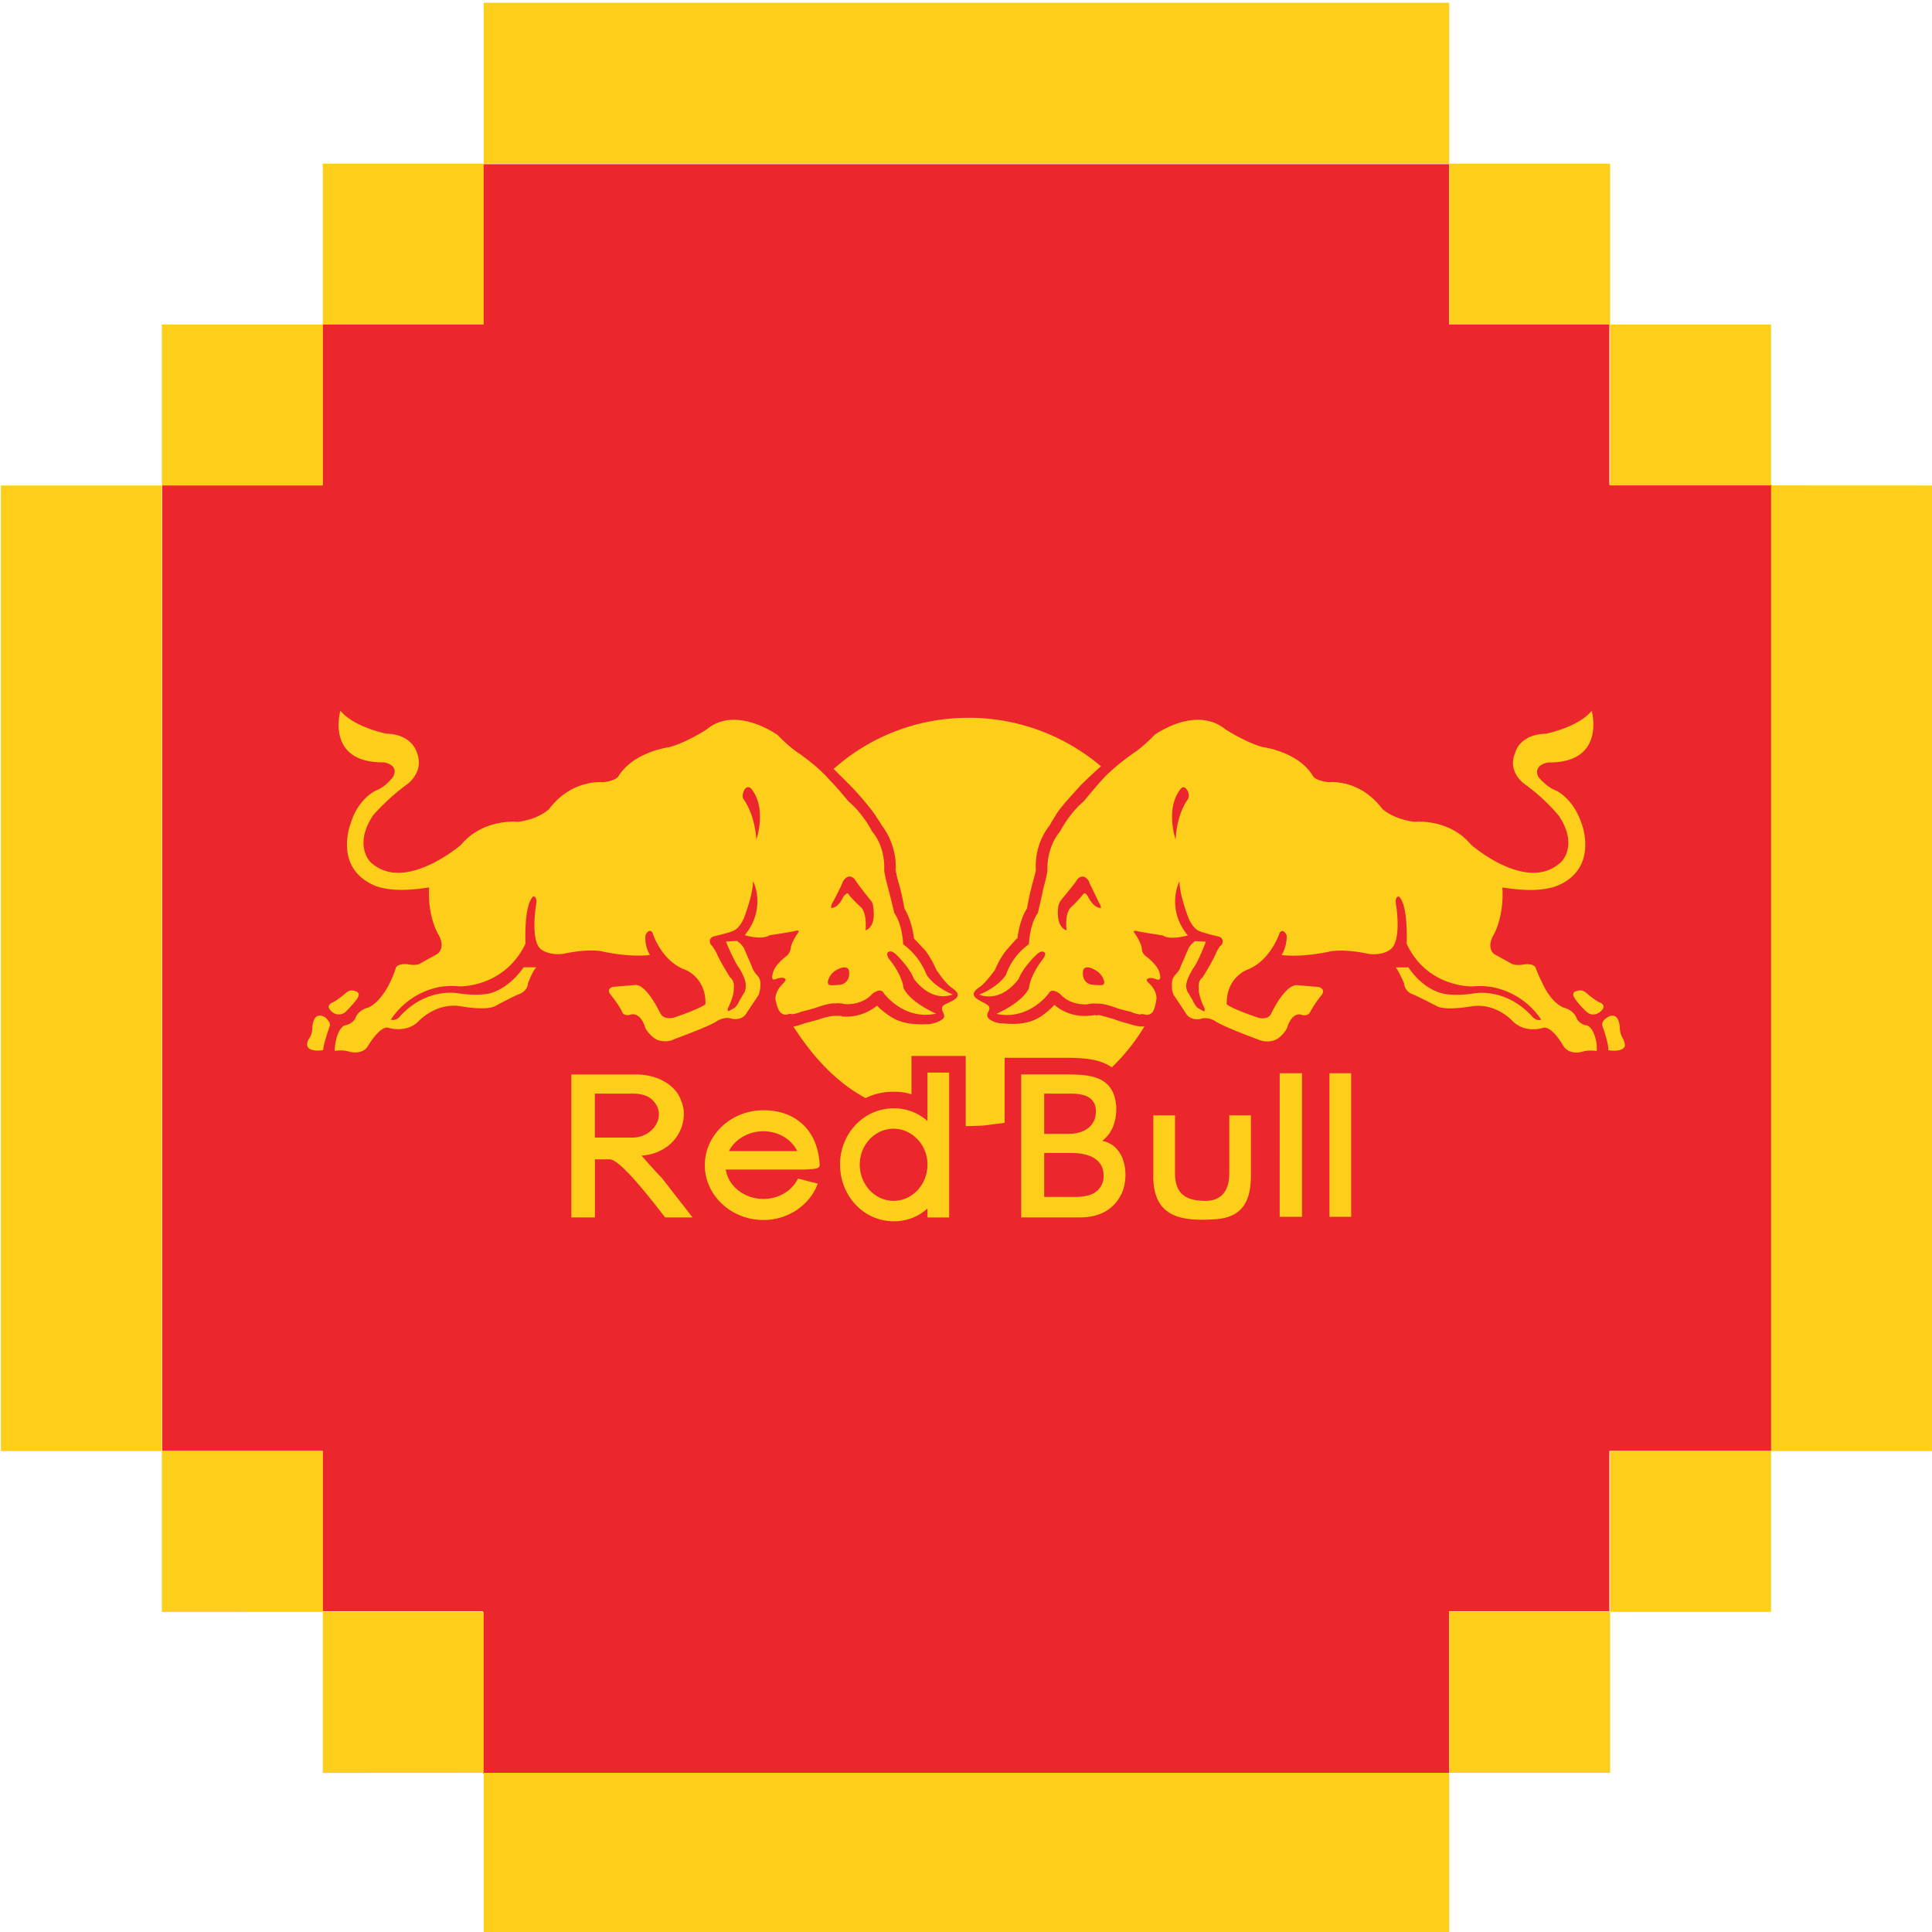 <svg viewBox="0 0 1024 1024" xmlns="http://www.w3.org/2000/svg"><path d="m939 257h-86v-85h-85v-85h-512v85h-85v85h-85v512h85v85h85v86h512v-86h85v-85h86z" fill="#eb272d"/><g fill="#fdcf1a"><path d="m256.36 1.46v85.29h511.76v-85.29zm511.76 85.29v85.25h85.29v-85.25zm85.29 85.25v85.29h85.29v-85.29zm85.29 85.29v511.8h85.3v-511.76zm0 511.76h-85.29v85.29h85.29v-85.25zm-85.29 85.29h-85.29v85.29h85.29v-85.24zm-85.29 85.29h-511.76v85.37h511.76v-85.32zm-511.76 0v-85.24h-85.29v85.29zm-85.29-85.29v-85.25h-85.3v85.29zm-85.3-85.25v-511.76h-85.29v511.76zm0-511.76h85.29v-85.33h-85.29v85.29zm85.3-85.33h85.29v-85.25h-85.29z"/><path d="m513.54 380.43a108.6 108.6 0 0 1 70 25.71c-3.38 3-7.1 6.43-10.49 9.81-7.1 7.78-10.49 11.5-13.19 15.56-.68 1.35-2.37 3.72-3.38 5.75a34.83 34.83 0 0 0 -7.44 23.68c-.34 2.37-1.69 6.76-2.37 9.47-1.35 5.41-2 9.13-2.37 11.16-2.71 4.06-4.4 10.49-5.07 15.9-.34 0-.68.34-1 .68l-5.07 5.75a43.39 43.39 0 0 0 -5.75 10.1c-3 4.06-5.75 7.44-8.12 9.13-7.78 5.07.68 7.1 4.06 9.47 2.71 2-.68 4.06 0 6.09.34 1.69 4.06 3.72 8.12 3.72 7.1.68 14.21.34 20.29-3.72a39.89 39.89 0 0 0 7.1-6.09 24.28 24.28 0 0 0 18.26 5.75h.34c1 0 2.37-.34 3.38-.34l.34.34.68-.34c1.69 0 6.43 1.69 8.12 2a63.12 63.12 0 0 0 7.44 2.37 49.45 49.45 0 0 0 6.76 1.69h2.37a107.9 107.9 0 0 1 -17.25 21.65c-6.43-4.4-13.87-4.74-21.31-5.07h-35.51v34.5c-14.21 1.69-7.78 1.35-18.94 1.69h-1.69v-37.15h-28.75v20.31a29.18 29.18 0 0 0 -9.47-1.35 33 33 0 0 0 -14.88 3.35c-16.24-8.79-28.41-22.66-38.22-37.88a37 37 0 0 0 5.75-1.69c2.37-.68 5.07-1.35 7.44-2a35.68 35.68 0 0 1 8.12-2h4.06l.34.34h.34a25.75 25.75 0 0 0 18.26-5.77 37.82 37.82 0 0 0 7.1 5.75c6.09 4.06 13.19 4.4 20.29 4.06 4.06-.34 7.78-2.37 8.12-3.72.68-2-2.71-4.4 0-6.43 3.38-2 11.84-4.06 4.06-9.13-2.37-1.69-5.07-5.07-8.12-9.47a51.47 51.47 0 0 0 -5.75-10.15l-5.07-5.41-1-1c-.68-5.41-2.37-11.5-5.07-15.9-.34-1.69-1-5.75-2.37-11.16a77.49 77.49 0 0 1 -2.37-9.47c.68-7.78-2.37-17.25-7.44-23.68-1-2-2.71-4.06-3.38-5.41a147.24 147.24 0 0 0 -13.19-15.56l-8.79-8.79a107 107 0 0 1 71.7-27.06z"/><path d="m394.15 423.72c-1-1.69-.34-3.38.34-5.07 2.37-3.38 4.4.34 4.4.34 7.44 10.49 2 26 2 26-1-14.21-6.76-21.31-6.76-21.31zm64.6 69.34c.34-3 .34-9.81-2.71-12.51-1-.68-5.75-5.75-5.75-5.75-.68-1.35-1-1.35-1-1.35-1 0-2.37 2-2.37 2-3 6.43-6.43 5.75-6.43 5.75a7 7 0 0 1 .68-2.71c1-1.35 4.74-9.13 4.74-9.13a22.53 22.53 0 0 1 1-2.37c3-4.74 6.09-1 6.09-1 1.35 2.37 8.12 10.82 8.12 10.82a5.73 5.73 0 0 1 1.69 3.72c1.69 11.5-4.06 12.51-4.06 12.51zm-18.26 29.09c-1.35 0-1.69-.34-1.69-2a9.43 9.43 0 0 1 4.06-5.75c6.43-3.72 7.1 0 7.1 0 1 6.43-4.06 7.44-4.06 7.44a35.05 35.05 0 0 1 -5.41.34zm-266.49 18.94a2.67 2.67 0 0 1 .68 3s-3.38 9.47-3.38 12.51c0 0-7.44 1.35-8.46-2.37a5.34 5.34 0 0 1 1-3.72 10.67 10.67 0 0 0 1.69-5.41s0-8.79 5.75-6.43a6 6 0 0 1 2.71 2.37zm9.47-14.88a4.26 4.26 0 0 1 4.4-1c3.72.68 1.69 3.72 1.69 3.72-1.69 2.71-6.43 7.44-6.43 7.44a5.5 5.5 0 0 1 -7.78-.68c-3-3 1-4.4 1-4.4 2.37-1 7.1-5.07 7.1-5.07zm44-55.81s-1.35 13.19 4.74 24.69c0 0 4.4 6.43-.34 10.49l-9.13 5.07s-1 1-5.07.68c0 0-5.75-1.35-7.78 1.35a48.53 48.53 0 0 1 -3.38 8.46s-4.51 9.8-11.24 12.86c0 0-5.41 1-7.1 6.09a8.22 8.22 0 0 1 -5.41 3.38s-2.71.68-4.4 6.76a30.88 30.88 0 0 0 -1 6.76s4.74-.68 7.44.34c0 0 7.44 2.37 10.49-3.38 0 0 6.43-10.82 10.82-9.13 0 0 9.47 3 15.9-3.72 0 0 9.13-9.81 22-7.78 0 0 14.21 2.71 18.94-.34 0 0 8.79-4.74 12.18-6.09 0 0 4.4-1.35 4.74-5.75 0 0 2.37-6.43 4.4-8.46h-6.76s-6.43 10.15-16.91 13.53c0 0-5.75 2-17.25.34 0 0-16.57-3.72-31.12 11.84 0 0-2 3-5.07 2a40.19 40.19 0 0 1 25.71-17.25 42.57 42.57 0 0 1 10.82-.34s23.68.68 34.84-22.66c0 0-1-20.29 4.06-25 0 0 2-.34 1.69 3.38 0 0-3.72 21 3 25 0 0 4.06 3 11.5 2 0 0 11.16-2.71 20-1.35 0 0 13.87 3.38 25.71 2a17.57 17.57 0 0 1 -2.37-10.49s1.69-4.06 3.72-1.35c0 0 4.4 14.88 17.25 19.62 0 0 11.16 4.06 10.82 18.26 0 0-1.69 2-16.57 7.1 0 0-5.41 1.69-7.44-2.37 0 0-7.1-15.22-13.19-14.88l-11.84 1s-4.06 1-1 4.4a64.11 64.11 0 0 1 5.75 8.46s.34 2.71 4.06 2c0 0 5.41-2.71 8.46 7.1 0 0 2.71 5.07 7.1 6.43 0 0 4.4 1.35 8.12-.68 0 0 19.62-7.1 23-9.81 0 0 4.06-2.37 7.44-1 0 0 5.75 1.35 8.12-3.38l6.09-9.13a14.46 14.46 0 0 0 1-5.07 6.59 6.59 0 0 0 -2-5.75s-2-2.37-2.37-4.06l-4.4-10.15a11.81 11.81 0 0 0 -3.72-3.72l-5.75.34s4.06 10.15 7.1 14.21c0 0 3.72 5.75 3.38 9.47 0 0 0 2.71-1 3.72 0 0-1.35 2.37-2 3.38 0 0-1.69 3.72-3 4.4 0 0-2.37 1.35-3 1.69 0 0-1 0-.34-1.69 0 0 3.38-6.76 3-10.49 0 0 .68-3.72-2-5.75 0 0-6.09-9.81-7.1-12.85 0 0-2-3.72-3-4.4 0 0-2-3 1.35-4.4 0 0 8.79-2 10.49-3 0 0 4.06-1 6.76-9.81 0 0 3.72-10.15 3.72-16.57 0 0 7.44 14.21-4.4 28.75 0 0 9.13 2.71 13.19 0 0 0 11.5-1.69 13.87-2.37 0 0 2.71-.68 1 1.35 0 0-3.38 4.74-3.72 8.12a6.28 6.28 0 0 1 -2.37 4.06s-6.43 4.74-7.1 9.13c0 0-1.35 4.06 1.35 3 0 0 4.06-1.69 5.41 0 0 0 .34.34-1 2 0 0-4.06 3.38-4.4 8.12 0 0 .68 5.07 2.37 7.1a3.87 3.87 0 0 0 4.4 1.35 3.15 3.15 0 0 1 2 0 18.12 18.12 0 0 0 5.07-1.35s5.41-1.35 7.44-2c0 0 7.1-2.71 10.49-2.37a14.6 14.6 0 0 1 5.07.34s8.79 1 14.54-5.41c0 0 4.4-3.72 6.09-.34 0 0 10.49 14.54 27.73 10.82 0 0-13.53-5.75-17.25-13.53 0 0-.34-6.43-7.78-15.56 0 0-2-3 0-3.72 0 0 1.35-1 4.06 1.69 0 0 6.76 6.43 9.13 12.51 0 0 8.46 12.85 20.63 8.46 0 0-9.47-3.72-13.87-10.49a36.27 36.27 0 0 0 -12.38-16.11s-.34-10.5-4.7-16.57c0 0-2.37-9.81-3-12.18 0 0-2.37-8.46-2.37-10.82 0 0 1-11.5-6.43-20.29 0 0-4.74-9.47-12.51-15.9 0 0-5.75-7.1-10.15-11.5 0 0-5.41-6.76-17.93-15.22a81.77 81.77 0 0 1 -9.47-8.46s-22-15.9-37.54-3c0 0-10.82 7.1-20 9.47 0 0-18.6 2.37-26.72 15.22 0 0-.68 2.37-8.12 3.38 0 0-16.57-2-28.75 14.21 0 0-5.41 5.41-16.57 6.76 0 0-18.26-2-30.1 12.18 0 0-30.1 26-48 9.13 0 0-9.13-8.79 1.35-24.69a112.94 112.94 0 0 1 18.21-16.62s9.1-6.42 5.1-16.6c0 0-2.37-9.81-16.24-10.15 0 0-17.25-3.38-24.35-12.18 0 0-8.12 27.73 23 27.4 0 0 8.12 1 5.07 7.44 0 0-3.72 5.41-9.13 7.44 0 0-9.47 4.06-13.53 17.59 0 0-9.47 24 13.53 33.15 8.79 3 18.94 2 28.07.68zm568.9 0c9.13 1.35 19.28 2.37 28.41-.68 23-9.13 13.53-33.15 13.53-33.15-4.47-13.57-13.6-17.57-13.6-17.57-5.41-2-9.47-7.44-9.47-7.44-2.71-6.43 5.41-7.44 5.41-7.44 30.78.34 23-27.4 23-27.4-7.1 8.79-24.35 12.18-24.35 12.18-14.21.34-16.23 10.15-16.23 10.15-4.4 10.15 5.07 16.57 5.07 16.57a101.16 101.16 0 0 1 17.93 16.57c10.82 15.9 1.35 24.69 1.35 24.69-17.93 16.91-47.69-9.13-47.69-9.13-11.84-14.21-30.1-12.18-30.1-12.18-11.16-1.35-16.91-6.76-16.91-6.76-12.18-16.24-28.41-14.21-28.41-14.21-7.78-1-8.46-3.38-8.46-3.38-7.78-12.87-26.39-15.22-26.39-15.22-9.13-2.37-20-9.47-20-9.47-15.9-12.85-37.54 3-37.54 3a81.77 81.77 0 0 1 -9.42 8.47c-12.51 8.46-18.26 15.22-18.26 15.22-4.06 4.4-9.81 11.5-9.81 11.5-7.78 6.43-12.51 15.9-12.51 15.9-7.44 8.79-6.76 20.29-6.76 20.29 0 2.37-2.37 10.82-2.37 10.82-.34 2.37-2.71 12.18-2.71 12.18-4.4 6.09-4.74 16.57-4.74 16.57a33.39 33.39 0 0 0 -12.18 16.24c-4.4 6.76-14.21 10.49-14.21 10.49 12.51 4.4 21-8.46 21-8.46 2.37-6.09 9.13-12.51 9.13-12.51 2.71-2.71 4.06-1.69 4.06-1.69 2 .68-.34 3.72-.34 3.72-7.1 9.13-7.44 15.56-7.44 15.56-3.72 7.78-17.25 13.53-17.25 13.53 17.25 3.72 27.73-10.82 27.73-10.82 1.69-3.38 6.09.34 6.09.34 5.75 6.43 14.54 5.41 14.54 5.41a14.69 14.69 0 0 1 5.07-.34c3.38-.34 10.49 2.37 10.49 2.37 1.69.68 7.44 2 7.44 2a15.26 15.26 0 0 0 4.74 1.35 4.6 4.6 0 0 1 2.37 0 3.87 3.87 0 0 0 4.4-1.35c1.35-2 2-7.1 2-7.1 0-4.74-4.06-8.12-4.06-8.12-1.69-1.69-1-2-1-2 1.35-1.69 5.07 0 5.07 0 3 1 1.69-3 1.69-3-.68-4.4-7.1-9.13-7.1-9.13a5 5 0 0 1 -2.37-4.06c-.34-3.38-3.72-8.12-3.72-8.12-1.69-2 1-1.35 1-1.35 2.37.68 13.87 2.37 13.87 2.37 3.72 2.71 13.19 0 13.19 0-11.84-14.54-4.4-28.75-4.4-28.75 0 6.43 3.72 16.57 3.72 16.57 2.71 8.79 6.76 9.81 6.76 9.81 1.69 1 10.49 3 10.49 3 3.38 1.35 1.35 4.4 1.35 4.4-1.35.68-3 4.4-3 4.4-1 3-7.1 12.85-7.1 12.85-2.71 2-2 5.75-2 5.75-.34 3.72 3 10.49 3 10.49.63 1.67-.37 1.67-.37 1.67-.68-.34-3-1.69-3-1.69-1.35-.68-3-4.4-3-4.4-.68-1-2-3.38-2-3.38-1-1-1.35-3.72-1.35-3.72 0-3.72 3.72-9.47 3.72-9.47 3-4.06 6.76-14.21 6.76-14.21l-5.75-.34a13.77 13.77 0 0 0 -3.38 3.72l-4.4 10.15c-.34 1.69-2.71 4.06-2.71 4.06a7 7 0 0 0 -1.69 5.75 9.11 9.11 0 0 0 1 5.07l6.09 9.13c2.37 4.74 8.12 3.38 8.12 3.38 3.38-1.35 7.44 1 7.44 1 3.38 2.71 22.66 9.81 22.66 9.81a12.58 12.58 0 0 0 8.46.68c4.4-1.35 7.1-6.43 7.1-6.43 3-9.81 8.12-7.1 8.12-7.1 3.72.68 4.4-2 4.4-2a64.11 64.11 0 0 1 5.75-8.46c2.71-3.38-1.35-4.4-1.35-4.4l-11.5-1c-6.49-.34-13.63 14.85-13.63 14.85-1.69 4.06-7.1 2.37-7.1 2.37-14.88-5.07-16.57-7.1-16.57-7.1-.34-14.18 10.81-18.27 10.81-18.27 12.51-4.74 17.25-19.62 17.25-19.62 2-2.71 3.72 1.35 3.72 1.35a19.4 19.4 0 0 1 -2.71 10.49c12.18 1.35 26-2 26-2 8.79-1.35 20 1.35 20 1.35 7.44 1 11.16-2 11.16-2 7.1-4.06 3.38-25 3.38-25-.34-3.72 1.69-3.38 1.69-3.38 5.07 4.74 4.06 25 4.06 25 10.82 23.34 34.84 22.66 34.84 22.66a39.44 39.44 0 0 1 10.49.34 40.29 40.29 0 0 1 26 17.25c-3 1-5.07-2-5.07-2-14.54-15.56-31.12-11.84-31.12-11.84-11.5 1.69-17.25-.34-17.25-.34-10.82-3.38-16.91-13.53-16.91-13.53h-6.76c1.69 2 4.4 8.46 4.4 8.46a6.8 6.8 0 0 0 4.4 5.75c3.38 1.35 12.51 6.09 12.51 6.09 4.4 3 18.94.34 18.94.34 12.85-2 21.65 7.78 21.65 7.78 6.76 6.76 15.9 3.72 15.9 3.72 4.74-1.69 10.82 9.13 10.82 9.13 3.38 5.75 10.49 3.38 10.49 3.38 3-1 7.44-.34 7.44-.34a21.61 21.61 0 0 0 -.68-6.76c-1.69-6.09-4.4-6.76-4.4-6.76a7.24 7.24 0 0 1 -5.41-3.38c-1.69-5.07-7.1-6.09-7.1-6.09-7.1-3-11.16-12.85-11.16-12.85a70 70 0 0 1 -3.72-8.46c-1.69-2.71-7.44-1.35-7.44-1.35-4.06.34-5.41-.68-5.41-.68l-9.13-5.07c-4.4-4.06 0-10.49 0-10.49 5.75-11.5 4.4-24.69 4.4-24.69zm44.31 55.81s4.74 4.06 7.1 5.07c0 0 4.06 1.35 1 4.4 0 0-3.72 4.06-7.78.68 0 0-5.07-4.74-6.43-7.44 0 0-2.37-3 1.35-3.72a4.68 4.68 0 0 1 4.74 1zm9.13 14.88a9.32 9.32 0 0 1 3-2.37c5.75-2.37 5.75 6.43 5.75 6.43a10.67 10.67 0 0 0 1.69 5.41 9.18 9.18 0 0 1 1 3.72c-1 3.72-8.79 2.37-8.79 2.37.34-3-3-12.51-3-12.51a3 3 0 0 1 .34-3zm-266.26-18.94a35.05 35.05 0 0 1 -5.41-.34s-5.07-1-4.06-7.44c0 0 .68-3.72 6.76 0a9.28 9.28 0 0 1 4.4 5.75c0 1.69-.34 2-1.69 2zm-18.26-29.09s-5.75-1-4.4-12.51a9 9 0 0 1 1.69-3.72s7.1-8.46 8.46-10.82c0 0 3-3.72 6.09 1a8.8 8.8 0 0 0 1 2.37s3.72 7.78 4.4 9.13a5.34 5.34 0 0 1 1 2.71s-3.38.68-6.76-5.75c0 0-1-2-2-2 0 0-.34 0-1.35 1.35a74.58 74.58 0 0 1 -5.41 5.75c-3.38 2.71-3 9.47-2.71 12.51zm64.26-69.34s-5.75 7.1-6.43 21.31c0 0-5.41-15.56 2-26 0 0 2-3.72 4.06-.34 1 1.69 1.35 3.38.34 5.07z"/><path d="m611.29 623.28v-32.13h11.5v30.78c0 12.18 7.44 14.54 16.24 14.54 7.78 0 12.51-4.74 12.51-14.54v-30.78h11.46v32.13c0 15.22-6.09 22.32-19.62 23-17.25 1-32.13-1-32.13-23zm93.35 21.65h11.5v-76.1h-11.5zm-231-46.68c9.47 0 17.59 8.12 17.93 18.26v.68c0 10.82-8.12 19.28-17.93 19.28s-17.94-8.47-17.94-19.28c0-10.49 8.12-18.94 17.93-18.94zm29.43-29.76h-11.5v25.71a26.23 26.23 0 0 0 -17.93-6.76c-15.9 0-28.41 13.53-28.41 29.76 0 16.57 12.51 30.1 28.41 30.1a26.23 26.23 0 0 0 17.93-6.76v4.74h11.5v-76.8zm-98.44 31.11c-8.12 0-15.22 4.4-18.26 10.49h36.19c-3-6.09-9.81-10.49-17.93-10.49zm29.76 17.59c.34 2.37-2 2.37-8.46 2.71h-41.25c1.35 8.79 9.81 15.56 20 15.56 8.12 0 15.22-4.4 18.26-10.82l10.49 2.71c-4.06 11.16-15.56 19.28-28.75 19.28-17.25 0-31.12-13.19-31.12-29.09s13.87-29.09 31.12-29.09c16.91 0 28.75 10.49 29.76 28.75zm243.86 27.73h11.85v-76.1h-11.84zm-311.17.34-16.57-21.26c-.68-.34-10.49-11.5-10.49-11.5 11.16-.68 21-8.12 22.32-20a17.29 17.29 0 0 0 -1.35-9.13c-3-8.79-13.19-13.87-23.68-13.87h-34.5v75.76h12.51v-30.78h7.78c5.75 0 22.32 21.65 29.43 30.78zm-51.75-65.62h20.29c4.06 0 7.44 1 9.81 3 8.79 8.12 1 20.29-10.15 20.29h-20v-23.28zm225.94 65.62h30.78c8.79 0 16.91-2.71 21.65-11.16 5.07-8.46 4.06-26.72-9.47-29.43 6.09-4.74 7.44-11.5 7.44-17.59-1-17.93-15.56-17.59-28.41-17.59h-22v75.76zm12.18-65.62h14.21c8.79 0 13.19 3 13.19 9.47 0 8.12-6.76 11.84-14.21 11.84h-13.19v-21.3zm0 31.46h14.21c10.82 0 17.25 4.06 17.25 11.84a10 10 0 0 1 -3.72 8.46c-2.71 2.37-7.1 3-11.84 3h-15.9z"/></g></svg>